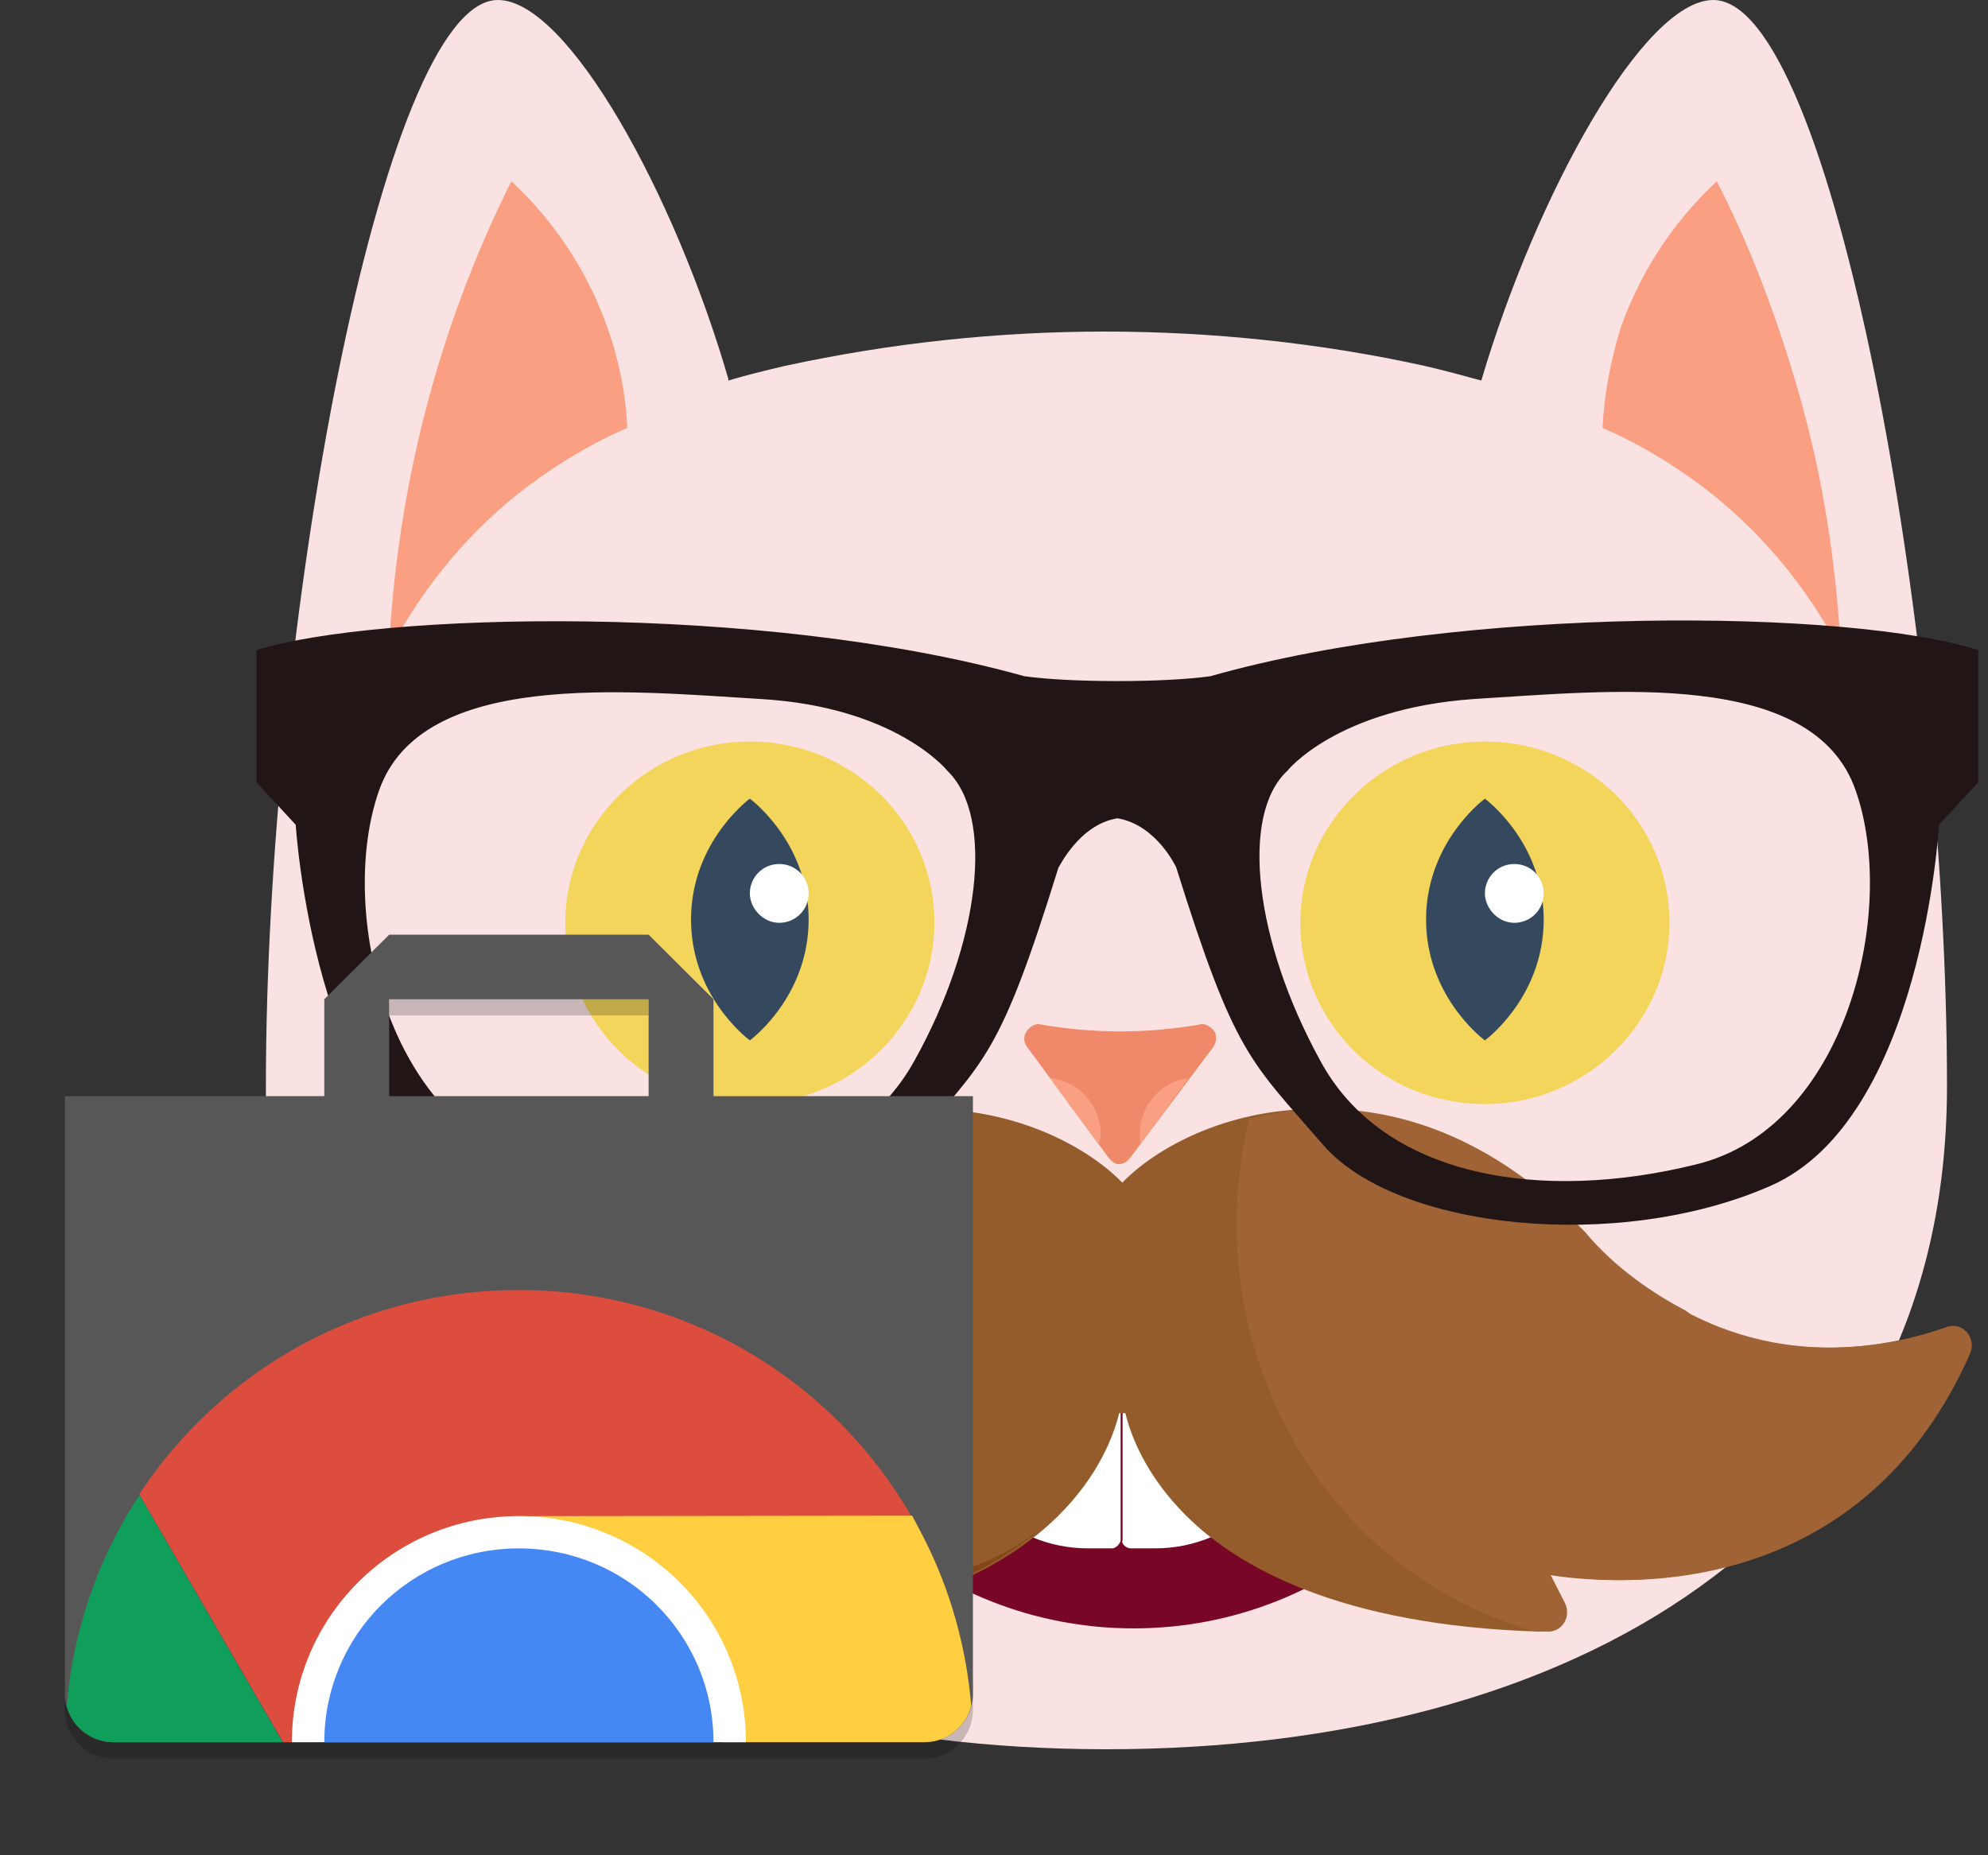 <svg width="75" height="70" viewBox="0 0 75 70" fill="none" xmlns="http://www.w3.org/2000/svg">
<rect x="0" y="0" width="75" height="70" fill="#333333" stroke="none"/>
<path d="M73.453 40.98C73.453 57.927 59.251 66 41.742 66C24.234 66 10.031 57.927 10.031 40.98C10.031 23.91 14.378 0 18.785 0C21.418 0 25.458 7.333 27.478 14.297C27.478 14.297 27.478 14.297 27.478 14.358C28.091 14.174 28.825 13.989 29.621 13.804C33.6 12.941 37.641 12.51 41.681 12.51C45.721 12.51 49.823 12.941 53.741 13.804C54.537 13.989 55.21 14.174 55.884 14.358C57.965 7.333 62.005 0 64.638 0C69.107 0 73.453 23.91 73.453 40.98Z" fill="#FAE2E2"/>
<path d="M42.77 49.731C37.224 49.731 32.294 49.115 28.165 48.252C28.904 55.647 35.19 61.44 42.77 61.44C50.35 61.44 56.636 55.647 57.375 48.252C53.308 49.115 48.378 49.731 42.77 49.731Z" fill="#780626"/>
<path d="M41.968 58.42H41.044C38.025 58.42 35.56 55.955 35.56 52.935V52.011C35.56 51.826 35.683 51.703 35.868 51.703H41.968C42.153 51.703 42.277 51.826 42.277 52.011V58.112C42.277 58.235 42.092 58.42 41.968 58.42Z" fill="white"/>
<path d="M42.659 58.42H43.583C46.603 58.42 49.068 55.955 49.068 52.935V52.011C49.068 51.826 48.945 51.703 48.76 51.703H42.659C42.474 51.703 42.351 51.826 42.351 52.011V58.112C42.289 58.235 42.474 58.42 42.659 58.42Z" fill="white"/>
<path d="M56.019 41.658C59.84 41.658 62.983 38.577 62.983 34.818C62.983 30.997 59.84 27.977 56.019 27.977C52.199 27.977 49.056 31.059 49.056 34.818C49.056 38.577 52.137 41.658 56.019 41.658Z" fill="#F3D55B"/>
<path d="M56.019 39.255C56.266 39.07 58.238 37.468 58.238 34.695C58.238 31.922 56.266 30.319 56.019 30.134C55.773 30.319 53.801 31.922 53.801 34.695C53.801 37.468 55.773 39.07 56.019 39.255Z" fill="#35495E"/>
<path d="M14.669 24.588C15.963 22.123 17.75 19.966 19.969 18.303C21.14 17.44 22.372 16.7 23.666 16.146C23.605 14.852 23.358 13.619 22.927 12.387C22.187 10.291 20.955 8.381 19.291 6.84C16.518 12.387 14.977 18.426 14.669 24.588Z" fill="#FA9F82"/>
<path d="M69.454 24.588C68.16 22.123 66.373 19.966 64.154 18.303C62.984 17.44 61.751 16.7 60.457 16.146C60.519 14.852 60.765 13.619 61.135 12.387C61.874 10.291 63.107 8.381 64.771 6.84C66.065 9.367 67.051 12.017 67.852 14.79C68.776 17.994 69.269 21.261 69.454 24.588Z" fill="#FA9F82"/>
<path d="M57.129 34.818C57.745 34.818 58.238 34.325 58.238 33.709C58.238 33.092 57.745 32.599 57.129 32.599C56.513 32.599 56.02 33.092 56.02 33.709C56.02 34.263 56.513 34.818 57.129 34.818Z" fill="white"/>
<path d="M28.289 41.658C32.109 41.658 35.252 38.577 35.252 34.818C35.252 30.997 32.109 27.977 28.289 27.977C24.468 27.977 21.325 31.059 21.325 34.818C21.325 38.577 24.406 41.658 28.289 41.658Z" fill="#F3D55B"/>
<path d="M28.289 39.255C28.535 39.07 30.507 37.468 30.507 34.695C30.507 31.922 28.535 30.319 28.289 30.134C28.042 30.319 26.07 31.922 26.07 34.695C26.07 37.468 28.042 39.07 28.289 39.255Z" fill="#35495E"/>
<path d="M29.398 34.818C30.015 34.818 30.508 34.325 30.508 33.709C30.508 33.092 30.015 32.599 29.398 32.599C28.782 32.599 28.289 33.092 28.289 33.709C28.289 34.263 28.782 34.818 29.398 34.818Z" fill="white"/>
<path d="M74.381 50.7C74.379 50.686 74.379 50.671 74.377 50.656C74.377 50.65 74.374 50.644 74.373 50.638C74.357 50.539 74.322 50.445 74.268 50.36C74.266 50.358 74.264 50.355 74.263 50.353C74.245 50.325 74.225 50.299 74.204 50.274C74.202 50.272 74.2 50.27 74.198 50.268C74.008 50.054 73.715 49.976 73.449 50.069L73.446 50.07L73.4 50.086C73.398 50.087 73.396 50.087 73.394 50.088C73.351 50.103 73.305 50.119 73.253 50.136L73.234 50.142C73.181 50.16 73.124 50.179 73.076 50.194L73.069 50.196C73.068 50.197 73.067 50.197 73.066 50.197L73.056 50.2L72.633 50.328L72.438 50.382C72.374 50.399 72.309 50.416 72.246 50.432L72.243 50.432L72.242 50.433L72.216 50.439L72.207 50.441C72.152 50.455 72.102 50.468 72.052 50.479C72.047 50.48 72.042 50.481 72.037 50.483L72.01 50.489L71.975 50.498C71.918 50.51 71.871 50.521 71.826 50.531L71.745 50.549C71.697 50.559 71.648 50.569 71.6 50.579L71.524 50.594L71.523 50.594L71.52 50.595C71.494 50.6 71.465 50.605 71.437 50.61C71.405 50.617 71.373 50.623 71.34 50.629L71.3 50.636C71.225 50.65 71.148 50.663 71.077 50.674L71.075 50.675C71.074 50.675 71.072 50.675 71.071 50.675L71.001 50.686C70.992 50.688 70.983 50.689 70.974 50.69C70.929 50.697 70.883 50.704 70.84 50.711L70.786 50.718L70.747 50.724C70.714 50.728 70.679 50.733 70.644 50.737C70.628 50.739 70.611 50.742 70.595 50.744L70.524 50.752L70.5 50.755C70.447 50.762 70.39 50.768 70.333 50.774L70.289 50.779L70.257 50.782C70.256 50.782 70.254 50.782 70.254 50.782L70.252 50.782C70.219 50.786 70.183 50.789 70.149 50.792C70.103 50.796 70.057 50.801 70.013 50.804L70.01 50.804L70.009 50.804L69.993 50.806L69.964 50.808C69.894 50.813 69.825 50.818 69.758 50.822L69.754 50.822L69.663 50.828C69.616 50.83 69.566 50.832 69.516 50.835C69.51 50.835 69.502 50.835 69.496 50.836H69.495C69.494 50.836 69.492 50.836 69.491 50.836L69.434 50.838L69.395 50.839L69.392 50.839C69.338 50.841 69.28 50.843 69.221 50.844L69.144 50.845L69.127 50.845L69.123 50.846C69.088 50.846 69.049 50.846 69.01 50.846C69.003 50.846 68.997 50.846 68.99 50.846H68.989H68.989H68.983L68.899 50.846L68.879 50.846H68.876H68.875H68.872L68.854 50.846C68.78 50.845 68.7 50.843 68.621 50.841C68.612 50.841 68.603 50.841 68.595 50.841H68.594C68.592 50.84 68.591 50.84 68.589 50.84L68.529 50.838L68.508 50.837C68.443 50.835 68.379 50.832 68.317 50.829L68.317 50.829H68.314L68.209 50.822C68.188 50.821 68.167 50.819 68.146 50.818C68.108 50.815 68.07 50.813 68.034 50.81L68.003 50.808L67.921 50.801C67.87 50.797 67.816 50.791 67.762 50.786C67.752 50.785 67.743 50.784 67.733 50.783L67.639 50.773L67.638 50.773L67.635 50.773C67.634 50.773 67.632 50.773 67.63 50.772C67.54 50.763 67.45 50.752 67.366 50.74L67.359 50.739C67.358 50.739 67.355 50.739 67.355 50.739L67.327 50.735L67.311 50.733C67.231 50.721 67.15 50.71 67.075 50.698L67.072 50.697C67.071 50.697 67.07 50.697 67.069 50.697L66.968 50.68C66.904 50.669 66.84 50.658 66.776 50.646L66.66 50.624C66.61 50.614 66.558 50.603 66.506 50.592C66.496 50.59 66.486 50.589 66.477 50.587L66.365 50.562L66.364 50.562L66.361 50.562C66.318 50.552 66.271 50.541 66.226 50.53C66.198 50.523 66.171 50.518 66.142 50.511L66.069 50.493L66.069 50.493L66.062 50.491C66.003 50.477 65.941 50.46 65.878 50.443C65.845 50.435 65.812 50.426 65.781 50.417L65.766 50.413L65.685 50.39C65.669 50.385 65.653 50.38 65.637 50.376C65.583 50.36 65.529 50.344 65.479 50.329L65.38 50.298L65.357 50.291C65.351 50.288 65.343 50.286 65.337 50.284C65.277 50.265 65.222 50.247 65.171 50.23C65.169 50.229 65.168 50.229 65.167 50.228L65.116 50.211L65.051 50.189C65.05 50.188 65.049 50.188 65.048 50.188L65.046 50.187C64.984 50.165 64.917 50.141 64.85 50.116L64.813 50.103L64.745 50.077L64.744 50.077L64.739 50.075C64.687 50.055 64.633 50.034 64.579 50.013C64.535 49.996 64.492 49.978 64.45 49.961L64.415 49.946C64.316 49.905 64.227 49.867 64.144 49.83L64.028 49.777C63.962 49.747 63.896 49.716 63.838 49.688L63.834 49.686C63.832 49.686 63.831 49.685 63.829 49.684L63.63 49.586L63.614 49.578L63.431 49.451C62.241 48.834 60.751 47.87 59.583 46.49C56.891 43.735 54.216 42.54 52.006 42.086L52.005 42.085C51.91 42.066 51.815 42.048 51.722 42.031C51.718 42.03 51.714 42.029 51.71 42.029C51.62 42.013 51.531 41.998 51.443 41.984C51.434 41.982 51.426 41.981 51.418 41.98C51.334 41.967 51.251 41.955 51.169 41.944C51.156 41.943 51.144 41.941 51.131 41.94C51.054 41.93 50.977 41.92 50.901 41.912C50.883 41.91 50.865 41.908 50.847 41.906C50.777 41.899 50.707 41.892 50.639 41.886C50.615 41.884 50.592 41.883 50.568 41.881C50.506 41.876 50.444 41.871 50.382 41.867C50.351 41.865 50.321 41.863 50.29 41.862C50.237 41.859 50.184 41.855 50.133 41.853C50.089 41.851 50.046 41.85 50.002 41.849C49.965 41.848 49.927 41.846 49.89 41.846C49.809 41.844 49.731 41.843 49.653 41.843C46.233 41.843 43.575 43.34 42.339 44.623C41.102 43.34 38.444 41.843 35.025 41.843C34.947 41.843 34.868 41.844 34.788 41.846C34.751 41.846 34.713 41.848 34.675 41.849C34.632 41.85 34.589 41.851 34.545 41.853C34.493 41.855 34.44 41.859 34.388 41.862C34.357 41.863 34.326 41.865 34.295 41.867C34.234 41.871 34.171 41.876 34.109 41.881C34.086 41.883 34.062 41.884 34.039 41.886C33.97 41.892 33.901 41.899 33.831 41.906C33.813 41.908 33.795 41.91 33.777 41.912C33.701 41.92 33.624 41.93 33.546 41.94C33.534 41.941 33.521 41.943 33.508 41.944C33.426 41.955 33.343 41.967 33.259 41.98C33.251 41.981 33.243 41.983 33.235 41.984C33.147 41.998 33.057 42.013 32.967 42.029C32.963 42.029 32.959 42.03 32.956 42.031C32.862 42.048 32.767 42.066 32.672 42.085L32.671 42.086C30.461 42.54 27.786 43.735 25.095 46.49C23.926 47.87 22.436 48.834 21.247 49.451L21.063 49.578L21.047 49.586L20.848 49.684C20.846 49.685 20.845 49.686 20.844 49.686L20.84 49.688C20.781 49.716 20.715 49.747 20.65 49.777L20.533 49.83C20.45 49.867 20.362 49.905 20.263 49.946L20.227 49.961C20.186 49.978 20.142 49.996 20.099 50.013C20.044 50.034 19.991 50.055 19.939 50.075L19.934 50.077L19.933 50.077L19.864 50.103L19.828 50.116C19.761 50.141 19.694 50.165 19.631 50.187L19.63 50.188C19.628 50.188 19.627 50.188 19.626 50.189L19.561 50.211L19.511 50.228C19.509 50.229 19.508 50.229 19.507 50.23C19.455 50.247 19.401 50.265 19.341 50.284C19.334 50.286 19.327 50.289 19.32 50.291L19.298 50.298L19.199 50.329C19.148 50.344 19.094 50.36 19.04 50.376C19.024 50.38 19.008 50.385 18.992 50.39L18.911 50.413L18.897 50.417C18.865 50.426 18.832 50.435 18.8 50.443C18.737 50.46 18.674 50.477 18.616 50.491L18.609 50.493L18.536 50.511C18.507 50.517 18.48 50.523 18.452 50.53C18.406 50.541 18.36 50.552 18.316 50.562L18.314 50.562L18.312 50.562L18.201 50.587C18.191 50.589 18.182 50.59 18.172 50.592C18.12 50.603 18.067 50.614 18.017 50.624L17.901 50.646C17.837 50.658 17.773 50.669 17.71 50.68L17.609 50.697C17.607 50.697 17.606 50.697 17.605 50.697L17.602 50.698C17.527 50.71 17.447 50.721 17.366 50.733L17.35 50.735L17.322 50.739C17.321 50.739 17.32 50.739 17.319 50.739L17.312 50.74C17.228 50.752 17.137 50.762 17.047 50.772C17.045 50.773 17.044 50.773 17.043 50.773L17.04 50.773L17.038 50.773L16.944 50.783C16.935 50.784 16.925 50.785 16.916 50.786C16.862 50.791 16.808 50.797 16.757 50.801L16.675 50.808L16.644 50.81C16.607 50.813 16.569 50.815 16.532 50.818C16.511 50.819 16.49 50.821 16.469 50.822L16.363 50.829H16.361L16.36 50.829C16.299 50.832 16.234 50.835 16.169 50.837L16.148 50.838L16.088 50.84C16.087 50.84 16.085 50.84 16.083 50.841H16.082C16.074 50.841 16.065 50.841 16.057 50.841C15.977 50.843 15.898 50.845 15.823 50.846L15.806 50.846H15.803H15.801H15.799L15.778 50.846L15.695 50.846H15.689H15.689H15.688C15.681 50.846 15.675 50.846 15.668 50.846C15.629 50.846 15.59 50.846 15.555 50.846L15.551 50.845L15.534 50.845L15.457 50.844C15.398 50.843 15.34 50.841 15.285 50.839L15.283 50.839L15.243 50.838L15.186 50.836C15.185 50.836 15.184 50.836 15.183 50.836H15.182C15.175 50.835 15.168 50.835 15.161 50.835C15.111 50.832 15.062 50.83 15.014 50.828L14.923 50.822L14.92 50.822C14.853 50.818 14.783 50.813 14.714 50.808L14.685 50.806L14.669 50.804L14.668 50.804L14.665 50.804C14.621 50.801 14.575 50.796 14.529 50.792C14.495 50.789 14.459 50.786 14.426 50.782L14.423 50.782C14.422 50.782 14.421 50.782 14.42 50.782L14.389 50.779L14.345 50.774C14.287 50.768 14.23 50.762 14.178 50.755L14.153 50.752L14.083 50.744C14.067 50.742 14.05 50.739 14.034 50.737C13.999 50.733 13.964 50.728 13.931 50.724L13.891 50.718L13.838 50.711C13.794 50.704 13.749 50.697 13.703 50.69C13.694 50.689 13.685 50.688 13.676 50.686L13.606 50.675C13.605 50.675 13.604 50.675 13.602 50.675L13.601 50.674C13.529 50.663 13.453 50.65 13.378 50.636L13.338 50.629C13.305 50.623 13.273 50.617 13.241 50.61C13.213 50.605 13.183 50.6 13.157 50.595L13.155 50.594L13.153 50.594L13.078 50.579C13.03 50.569 12.981 50.559 12.933 50.549L12.852 50.531C12.806 50.521 12.759 50.51 12.703 50.498L12.668 50.489L12.641 50.483C12.636 50.481 12.63 50.48 12.626 50.479C12.576 50.467 12.526 50.455 12.47 50.441L12.462 50.439L12.436 50.433L12.434 50.432L12.432 50.432C12.369 50.416 12.304 50.399 12.24 50.382L12.045 50.328L11.622 50.2L11.612 50.197C11.611 50.197 11.61 50.197 11.608 50.196L11.601 50.194C11.553 50.179 11.497 50.16 11.444 50.142L11.425 50.136C11.373 50.118 11.327 50.103 11.284 50.088C11.282 50.087 11.28 50.087 11.277 50.086L11.231 50.07L11.229 50.069C10.963 49.976 10.669 50.054 10.479 50.268C10.478 50.27 10.476 50.272 10.474 50.274C10.452 50.299 10.433 50.325 10.415 50.353C10.413 50.355 10.411 50.358 10.409 50.36C10.355 50.445 10.321 50.539 10.304 50.638C10.303 50.644 10.301 50.65 10.3 50.656C10.298 50.671 10.298 50.685 10.297 50.7C10.286 50.826 10.305 50.955 10.358 51.074C13.685 58.507 20.14 59.617 23.692 59.617C25.327 59.617 26.433 59.383 26.438 59.382L26.439 59.382L25.899 60.427L25.898 60.428L25.871 60.481C25.783 60.652 25.765 60.849 25.815 61.031C25.817 61.036 25.818 61.042 25.82 61.047C25.837 61.105 25.862 61.161 25.893 61.214C25.907 61.238 25.923 61.26 25.939 61.282C25.946 61.29 25.952 61.297 25.958 61.305C26.012 61.37 26.075 61.424 26.146 61.465C26.154 61.47 26.163 61.475 26.171 61.479C26.239 61.516 26.313 61.54 26.39 61.552C26.416 61.556 26.441 61.559 26.467 61.56C26.483 61.561 26.499 61.563 26.515 61.563C34.179 61.347 38.035 59.069 39.921 57.196C41.451 55.676 42.015 54.169 42.222 53.318L42.339 53.318L42.456 53.318C42.663 54.169 43.228 55.676 44.758 57.196C46.643 59.069 50.5 61.347 58.163 61.563C58.179 61.563 58.195 61.561 58.211 61.56C58.237 61.559 58.263 61.556 58.288 61.552C58.365 61.54 58.439 61.516 58.508 61.479C58.516 61.475 58.524 61.47 58.532 61.465C58.603 61.424 58.667 61.37 58.721 61.305C58.727 61.297 58.733 61.29 58.739 61.282C58.755 61.26 58.771 61.238 58.786 61.214C58.817 61.161 58.841 61.105 58.858 61.047C58.86 61.042 58.862 61.036 58.863 61.031C58.913 60.849 58.895 60.652 58.807 60.481L58.78 60.428L58.779 60.427L58.239 59.382L58.24 59.382C58.245 59.383 59.352 59.617 60.987 59.617C64.539 59.617 70.994 58.507 74.32 51.074C74.373 50.955 74.391 50.826 74.381 50.7Z" fill="#945C2B"/>
<path d="M33.873 59.589C28.987 59.589 25.026 55.462 25.026 50.371C25.026 48.333 25.662 46.45 26.737 44.924C26.17 45.378 25.599 45.895 25.027 46.483C23.864 47.864 22.381 48.829 21.197 49.446L21.014 49.573L21.014 49.573V49.573L20.999 49.581L20.8 49.679C20.799 49.68 20.797 49.681 20.796 49.681L20.792 49.683C20.734 49.711 20.668 49.742 20.603 49.772L20.487 49.825C20.404 49.862 20.316 49.9 20.218 49.941L20.182 49.956C20.141 49.974 20.098 49.991 20.054 50.008C20 50.03 19.947 50.05 19.895 50.07L19.89 50.072C19.89 50.072 19.889 50.072 19.889 50.073L19.821 50.098L19.785 50.111C19.718 50.136 19.651 50.16 19.589 50.182L19.587 50.183C19.586 50.183 19.585 50.184 19.584 50.184L19.519 50.206L19.469 50.224C19.468 50.224 19.466 50.224 19.465 50.225C19.414 50.242 19.36 50.26 19.3 50.279C19.293 50.282 19.286 50.284 19.279 50.286L19.257 50.293L19.158 50.324C19.108 50.34 19.054 50.355 19 50.371C18.985 50.376 18.969 50.38 18.953 50.385L18.872 50.408L18.858 50.412C18.826 50.421 18.794 50.43 18.761 50.439C18.699 50.456 18.636 50.472 18.578 50.487L18.571 50.488C18.571 50.489 18.571 50.489 18.571 50.489L18.498 50.506C18.47 50.513 18.443 50.519 18.415 50.526C18.369 50.536 18.323 50.548 18.28 50.557L18.278 50.558C18.277 50.558 18.277 50.558 18.276 50.558L18.165 50.582C18.156 50.584 18.146 50.586 18.136 50.588C18.084 50.599 18.032 50.61 17.982 50.62L17.867 50.642C17.803 50.654 17.74 50.665 17.677 50.675L17.576 50.692C17.574 50.692 17.573 50.693 17.572 50.693L17.569 50.693C17.495 50.705 17.415 50.717 17.334 50.728L17.318 50.73L17.291 50.734C17.289 50.735 17.288 50.735 17.287 50.735L17.28 50.736C17.197 50.747 17.106 50.758 17.017 50.768C17.015 50.768 17.013 50.768 17.012 50.769L17.01 50.769C17.009 50.769 17.009 50.769 17.008 50.769L16.914 50.778C16.905 50.779 16.895 50.78 16.886 50.781C16.832 50.787 16.778 50.792 16.728 50.796L16.646 50.803L16.615 50.806C16.579 50.808 16.541 50.811 16.504 50.813C16.483 50.815 16.462 50.816 16.441 50.818L16.336 50.824C16.335 50.824 16.334 50.824 16.334 50.824L16.333 50.824C16.272 50.828 16.207 50.83 16.143 50.833L16.122 50.834L16.062 50.836C16.061 50.836 16.059 50.836 16.057 50.836H16.056C16.048 50.836 16.039 50.836 16.031 50.837C15.952 50.839 15.873 50.841 15.798 50.842L15.781 50.842H15.778H15.777H15.774H15.753L15.67 50.842H15.665C15.664 50.842 15.664 50.842 15.664 50.842H15.663C15.656 50.842 15.65 50.842 15.643 50.842C15.605 50.842 15.566 50.842 15.531 50.841L15.527 50.841C15.527 50.841 15.527 50.841 15.527 50.841L15.51 50.841L15.433 50.839C15.374 50.838 15.317 50.837 15.262 50.835H15.262C15.261 50.835 15.261 50.835 15.26 50.835L15.22 50.833L15.164 50.831C15.163 50.831 15.162 50.831 15.161 50.831H15.159C15.153 50.831 15.146 50.83 15.139 50.83C15.089 50.828 15.04 50.826 14.992 50.823L14.902 50.818L14.899 50.818C14.832 50.814 14.763 50.809 14.694 50.803L14.665 50.801L14.649 50.8C14.648 50.8 14.648 50.8 14.648 50.8L14.645 50.8C14.601 50.796 14.555 50.792 14.509 50.787C14.475 50.784 14.44 50.781 14.407 50.778L14.405 50.778C14.403 50.778 14.402 50.778 14.401 50.778L14.37 50.774L14.326 50.77C14.269 50.764 14.213 50.757 14.16 50.751L14.136 50.748L14.066 50.739C14.049 50.737 14.033 50.735 14.016 50.733C13.982 50.728 13.947 50.724 13.914 50.719L13.875 50.714L13.821 50.706C13.778 50.7 13.733 50.693 13.688 50.686C13.679 50.684 13.67 50.683 13.661 50.682L13.591 50.671C13.59 50.671 13.589 50.67 13.587 50.67L13.585 50.67C13.514 50.658 13.439 50.645 13.364 50.632L13.324 50.624C13.291 50.618 13.259 50.612 13.227 50.606C13.2 50.601 13.17 50.595 13.144 50.59L13.142 50.59C13.141 50.59 13.141 50.59 13.14 50.59L13.065 50.574C13.017 50.564 12.969 50.554 12.921 50.544L12.84 50.527C12.795 50.517 12.748 50.506 12.692 50.493L12.657 50.485L12.63 50.478C12.625 50.477 12.62 50.476 12.615 50.475C12.566 50.463 12.516 50.45 12.46 50.437L12.452 50.435L12.426 50.428C12.426 50.428 12.425 50.428 12.425 50.428L12.422 50.427C12.36 50.411 12.294 50.394 12.231 50.377L12.037 50.323L11.616 50.196L11.606 50.193C11.605 50.192 11.603 50.192 11.602 50.192L11.595 50.189C11.548 50.174 11.491 50.156 11.438 50.138L11.419 50.131C11.368 50.114 11.322 50.098 11.279 50.083C11.277 50.083 11.275 50.082 11.273 50.081L11.227 50.065L11.225 50.064C10.96 49.971 10.668 50.05 10.479 50.263C10.477 50.266 10.475 50.267 10.473 50.269C10.451 50.294 10.432 50.321 10.415 50.348C10.413 50.351 10.411 50.353 10.409 50.356C10.355 50.441 10.321 50.535 10.304 50.633C10.303 50.639 10.301 50.645 10.3 50.652C10.298 50.666 10.298 50.681 10.297 50.696C10.286 50.822 10.305 50.951 10.358 51.07C13.669 58.506 20.095 59.616 23.63 59.616C25.258 59.616 26.359 59.382 26.364 59.381L26.365 59.381H26.365L25.828 60.426C25.827 60.427 25.827 60.427 25.827 60.428L25.8 60.48C25.712 60.652 25.694 60.849 25.744 61.031C25.745 61.036 25.747 61.042 25.749 61.047C25.766 61.105 25.79 61.161 25.821 61.214C25.835 61.238 25.851 61.26 25.868 61.282C25.874 61.289 25.88 61.297 25.886 61.305C25.94 61.37 26.003 61.424 26.073 61.465C26.082 61.47 26.09 61.475 26.098 61.479C26.166 61.516 26.239 61.54 26.316 61.552C26.342 61.556 26.367 61.559 26.393 61.56C26.409 61.561 26.425 61.563 26.441 61.563C33.417 61.365 37.222 59.443 39.258 57.682C37.766 58.877 35.899 59.589 33.873 59.589Z" fill="#844719"/>
<path d="M74.369 50.914C74.371 50.905 74.373 50.896 74.374 50.887C74.379 50.858 74.382 50.828 74.382 50.799C74.383 50.797 74.383 50.796 74.383 50.794C74.384 50.763 74.383 50.732 74.381 50.701C74.379 50.686 74.379 50.671 74.377 50.657C74.377 50.655 74.377 50.654 74.377 50.652C74.376 50.647 74.374 50.642 74.373 50.637C74.366 50.593 74.354 50.55 74.339 50.508C74.336 50.5 74.334 50.492 74.33 50.484C74.314 50.441 74.294 50.4 74.269 50.361C74.268 50.358 74.266 50.355 74.264 50.353C74.247 50.326 74.228 50.299 74.206 50.274C74.204 50.272 74.201 50.27 74.199 50.267C74.106 50.161 73.987 50.088 73.86 50.053C73.858 50.053 73.857 50.053 73.856 50.053C73.825 50.045 73.794 50.038 73.762 50.035C73.755 50.034 73.748 50.035 73.741 50.034C73.715 50.032 73.689 50.03 73.662 50.031C73.648 50.031 73.633 50.034 73.618 50.036C73.599 50.038 73.581 50.039 73.562 50.042C73.528 50.048 73.495 50.057 73.462 50.069L73.414 50.086C73.411 50.087 73.407 50.089 73.403 50.09C73.362 50.105 73.319 50.12 73.269 50.136L73.25 50.143C73.198 50.161 73.142 50.179 73.096 50.194L73.088 50.197C73.087 50.197 73.086 50.197 73.085 50.198L73.077 50.2L72.659 50.328L72.466 50.382C72.403 50.399 72.339 50.416 72.277 50.432L72.275 50.433C72.274 50.433 72.273 50.433 72.273 50.433L72.261 50.436L72.239 50.442C72.185 50.456 72.136 50.468 72.088 50.479C72.088 50.479 72.087 50.479 72.086 50.48C72.082 50.481 72.076 50.482 72.071 50.483L72.045 50.489L72.01 50.498C71.954 50.511 71.908 50.521 71.863 50.531L71.783 50.549C71.736 50.559 71.688 50.569 71.641 50.579L71.566 50.594C71.566 50.595 71.565 50.595 71.565 50.595L71.562 50.595C71.547 50.598 71.53 50.601 71.513 50.604C71.47 50.613 71.428 50.621 71.385 50.629L71.345 50.637C71.271 50.65 71.196 50.663 71.126 50.675L71.124 50.675C71.123 50.675 71.121 50.675 71.12 50.675L71.051 50.686C71.048 50.687 71.046 50.687 71.043 50.688C70.991 50.696 70.941 50.703 70.892 50.711L70.839 50.718L70.8 50.724C70.768 50.728 70.733 50.733 70.699 50.737C70.683 50.74 70.667 50.742 70.65 50.744L70.566 50.755L70.557 50.756C70.505 50.762 70.449 50.768 70.392 50.774L70.35 50.779L70.318 50.782C70.317 50.782 70.316 50.782 70.315 50.783L70.313 50.783C70.299 50.784 70.283 50.786 70.268 50.787C70.204 50.793 70.139 50.799 70.077 50.804L70.075 50.805C70.074 50.805 70.074 50.805 70.074 50.805L70.068 50.805L70.029 50.808C69.961 50.813 69.892 50.818 69.826 50.823L69.823 50.823L69.733 50.828C69.693 50.83 69.652 50.832 69.61 50.834C69.597 50.834 69.582 50.835 69.568 50.836H69.567C69.566 50.836 69.565 50.836 69.564 50.836L69.508 50.838L69.469 50.839C69.468 50.839 69.467 50.84 69.466 50.84H69.466C69.412 50.841 69.356 50.843 69.297 50.844L69.264 50.845L69.204 50.846C69.204 50.846 69.204 50.846 69.204 50.846L69.2 50.846C69.18 50.846 69.156 50.846 69.133 50.846C69.112 50.846 69.091 50.847 69.07 50.847H69.069C69.069 50.847 69.069 50.847 69.068 50.847H69.063H69.028L68.977 50.846L68.96 50.847H68.958H68.957H68.954L68.936 50.846C68.873 50.846 68.806 50.844 68.739 50.842C68.72 50.842 68.699 50.842 68.681 50.841H68.68C68.678 50.841 68.677 50.841 68.675 50.841L68.629 50.839L68.595 50.838C68.531 50.835 68.468 50.832 68.407 50.829L68.406 50.829C68.405 50.829 68.405 50.829 68.404 50.829L68.3 50.823C68.285 50.822 68.269 50.82 68.253 50.819C68.211 50.816 68.169 50.814 68.128 50.81L68.097 50.808L68.016 50.801C67.966 50.797 67.913 50.792 67.86 50.786C67.85 50.785 67.841 50.784 67.832 50.783L67.739 50.774C67.738 50.774 67.737 50.774 67.736 50.773H67.735C67.734 50.773 67.732 50.773 67.731 50.773C67.687 50.768 67.642 50.763 67.599 50.758C67.555 50.752 67.511 50.746 67.47 50.741L67.463 50.74C67.462 50.74 67.46 50.74 67.459 50.74L67.437 50.736L67.416 50.733C67.336 50.722 67.257 50.71 67.183 50.698L67.179 50.697C67.179 50.697 67.178 50.697 67.177 50.697L67.077 50.68C67.015 50.669 66.952 50.658 66.889 50.647L66.775 50.624C66.736 50.617 66.696 50.608 66.656 50.6C66.635 50.595 66.614 50.591 66.594 50.587L66.484 50.563C66.484 50.563 66.483 50.563 66.482 50.563L66.48 50.562C66.438 50.553 66.392 50.541 66.347 50.53C66.319 50.524 66.293 50.518 66.264 50.511L66.192 50.493C66.192 50.493 66.191 50.493 66.19 50.493L66.185 50.492C66.175 50.489 66.164 50.486 66.153 50.483C66.103 50.47 66.053 50.457 66.004 50.444C66.004 50.444 66.004 50.444 66.004 50.444C65.972 50.435 65.939 50.426 65.908 50.417L65.87 50.406L65.814 50.39C65.804 50.387 65.794 50.384 65.784 50.381C65.725 50.364 65.666 50.346 65.611 50.329L65.514 50.298L65.491 50.291C65.486 50.289 65.48 50.287 65.474 50.285C65.413 50.265 65.359 50.247 65.308 50.23L65.306 50.229C65.305 50.229 65.304 50.229 65.304 50.228L65.254 50.211L65.19 50.189C65.189 50.189 65.188 50.188 65.186 50.188L65.185 50.187C65.123 50.165 65.058 50.141 64.991 50.116L64.955 50.103L64.888 50.078C64.887 50.077 64.887 50.077 64.886 50.077L64.882 50.075C64.866 50.069 64.85 50.062 64.834 50.056C64.798 50.042 64.762 50.028 64.727 50.014C64.726 50.014 64.725 50.014 64.724 50.013C64.681 49.996 64.638 49.979 64.597 49.961L64.562 49.946C64.465 49.905 64.378 49.867 64.296 49.83L64.181 49.777C64.117 49.747 64.051 49.716 63.994 49.688L63.99 49.686C63.989 49.686 63.987 49.685 63.986 49.684L63.789 49.586L63.774 49.578V49.578L63.774 49.578L63.593 49.451C62.422 48.834 60.953 47.87 59.803 46.49C57.82 44.43 55.847 43.242 54.067 42.584C54.055 42.58 54.043 42.575 54.031 42.571C53.827 42.496 53.627 42.429 53.428 42.368C53.409 42.361 53.389 42.355 53.368 42.349C53.308 42.331 53.248 42.313 53.188 42.296C53.168 42.29 53.148 42.285 53.128 42.279C53.024 42.25 52.92 42.222 52.817 42.196C52.79 42.189 52.763 42.182 52.735 42.175C52.685 42.163 52.634 42.151 52.584 42.14C52.549 42.132 52.515 42.124 52.48 42.116C52.433 42.106 52.386 42.095 52.34 42.086C52.339 42.086 52.338 42.085 52.337 42.085C52.243 42.066 52.151 42.047 52.059 42.031C52.057 42.03 52.054 42.03 52.052 42.029C52.05 42.029 52.049 42.029 52.048 42.029C51.959 42.012 51.871 41.997 51.784 41.983C51.778 41.982 51.771 41.981 51.765 41.98C51.762 41.98 51.759 41.98 51.756 41.979C51.675 41.967 51.595 41.955 51.516 41.944C51.501 41.942 51.486 41.941 51.471 41.938C51.397 41.929 51.323 41.92 51.25 41.911C51.233 41.91 51.217 41.908 51.199 41.906C51.198 41.906 51.197 41.906 51.196 41.906C51.128 41.899 51.059 41.892 50.992 41.886C50.974 41.884 50.955 41.883 50.937 41.882C50.93 41.881 50.922 41.88 50.915 41.88C50.856 41.875 50.798 41.87 50.741 41.867C50.714 41.865 50.687 41.864 50.66 41.862C50.656 41.862 50.653 41.862 50.649 41.862C50.597 41.859 50.545 41.855 50.494 41.853C50.446 41.851 50.398 41.85 50.351 41.849C50.318 41.847 50.286 41.846 50.255 41.846C50.175 41.844 50.098 41.843 50.021 41.843C49.901 41.843 49.782 41.845 49.664 41.849C49.628 41.85 49.591 41.852 49.555 41.854C49.472 41.857 49.39 41.861 49.309 41.866C49.269 41.869 49.23 41.872 49.19 41.875C49.108 41.88 49.027 41.888 48.946 41.895C48.912 41.899 48.878 41.902 48.844 41.905C48.734 41.917 48.623 41.93 48.515 41.944C48.513 41.945 48.511 41.945 48.509 41.945C48.395 41.961 48.282 41.978 48.17 41.997C48.145 42.001 48.121 42.006 48.097 42.01C48.011 42.025 47.925 42.041 47.84 42.058C47.811 42.063 47.781 42.07 47.751 42.076C47.668 42.093 47.586 42.111 47.505 42.13C47.48 42.136 47.455 42.141 47.43 42.147C47.326 42.172 47.223 42.198 47.122 42.225C47.121 42.225 47.121 42.225 47.121 42.225C46.815 43.486 46.652 44.808 46.652 46.17C46.652 53.542 51.42 59.742 57.886 61.543C58.058 61.551 58.229 61.558 58.404 61.563C58.42 61.563 58.435 61.561 58.451 61.56C58.477 61.559 58.502 61.556 58.527 61.552C58.565 61.546 58.602 61.537 58.638 61.525C58.638 61.525 58.639 61.525 58.639 61.524C58.675 61.512 58.71 61.497 58.743 61.479C58.746 61.478 58.748 61.477 58.75 61.475C58.756 61.472 58.762 61.468 58.768 61.465C58.802 61.445 58.834 61.421 58.865 61.395C58.866 61.394 58.867 61.393 58.868 61.392C58.898 61.366 58.927 61.337 58.953 61.305C58.954 61.304 58.955 61.303 58.956 61.301C58.961 61.295 58.966 61.288 58.971 61.281C58.988 61.26 59.003 61.238 59.017 61.214C59.048 61.161 59.072 61.105 59.089 61.047C59.091 61.042 59.092 61.036 59.094 61.031C59.106 60.987 59.114 60.942 59.118 60.897C59.118 60.894 59.118 60.892 59.118 60.889C59.13 60.75 59.104 60.608 59.039 60.481L59.012 60.428C59.012 60.428 59.012 60.427 59.011 60.427L58.48 59.382H58.48L58.48 59.382C58.486 59.383 59.575 59.617 61.186 59.617C64.685 59.617 71.044 58.507 74.32 51.074C74.334 51.043 74.345 51.011 74.354 50.98C74.36 50.958 74.365 50.936 74.369 50.914Z" fill="#A06335"/>
<path d="M42.154 30.874C43.633 31.12 44.372 32.723 44.372 32.723C46.591 39.809 47.145 39.994 49.919 43.199C52.692 46.403 61.073 47.266 66.804 44.739C72.535 42.213 73.151 31.12 73.151 31.12L74.63 29.518V24.527C69.823 22.986 55.218 22.801 45.666 25.513C43.941 25.759 40.367 25.759 38.641 25.513C28.72 22.739 14.238 23.109 9.678 24.527V29.518L11.157 31.12C11.157 31.12 11.835 42.213 17.504 44.739C23.235 47.266 31.616 46.342 34.389 43.199C37.162 39.994 37.717 39.871 39.935 32.723C39.935 32.784 40.675 31.12 42.154 30.874ZM63.969 43.938C58.238 45.356 52.199 44.493 49.795 39.994C47.33 35.496 46.776 30.751 48.563 29.087C48.563 29.087 50.412 26.745 55.588 26.375C60.703 26.067 68.406 25.204 70.008 29.826C71.611 34.387 69.638 42.583 63.969 43.938ZM14.3 29.826C15.902 25.266 23.605 26.067 28.72 26.375C33.835 26.683 35.745 29.087 35.745 29.087C37.532 30.812 36.977 35.557 34.513 39.994C32.047 44.493 26.008 45.294 20.339 43.938C14.669 42.583 12.697 34.387 14.3 29.826Z" fill="#211615"/>
<path d="M42.631 43.692C42.447 43.938 42.138 44 41.954 43.815C41.892 43.754 41.892 43.754 41.83 43.692L38.749 39.501C38.564 39.255 38.626 38.947 38.872 38.762C38.934 38.7 39.057 38.639 39.181 38.639C41.214 39.008 43.309 39.008 45.343 38.639C45.528 38.639 45.713 38.762 45.836 38.947C45.898 39.132 45.898 39.316 45.774 39.501L42.631 43.692Z" fill="#EF8969"/>
<path fill-rule="evenodd" clip-rule="evenodd" d="M43.001 43.199L44.85 40.672C43.802 40.795 43.001 41.72 43.001 42.767C43.001 42.952 43.001 43.076 43.001 43.199Z" fill="#FA9F82"/>
<path d="M41.46 43.199L39.611 40.672C40.721 40.795 41.522 41.72 41.522 42.767C41.522 42.952 41.46 43.076 41.46 43.199Z" fill="#FA9F82"/>
<path opacity="0.2" d="M14.682 37.094V38.312H24.47V37.094H14.682ZM2.447 63.297V64.516C2.447 65.528 3.266 66.344 4.283 66.344H34.87C35.887 66.344 36.705 65.528 36.705 64.516V63.297C36.705 64.31 35.887 65.125 34.87 65.125H4.283C3.266 65.125 2.447 64.31 2.447 63.297Z" fill="black"/>
<path d="M14.682 35.266L12.235 37.703V41.359H2.447V63.906C2.447 64.919 3.266 65.734 4.283 65.734H34.87C35.887 65.734 36.705 64.919 36.705 63.906V41.359H26.917V37.703L24.47 35.266H14.682ZM14.682 37.703H24.47V41.359H14.682V37.703Z" fill="#575757"/>
<path d="M19.55 48.672V48.674C13.55 48.674 8.305 51.739 5.255 56.375L10.682 65.734H11.855C11.855 65.732 11.855 65.73 11.855 65.727C11.855 61.476 15.313 60.23 19.55 59.757L34.836 58.05C32.03 52.475 26.255 48.672 19.55 48.672Z" fill="#DD4D3E"/>
<path d="M5.262 56.413C3.684 58.804 2.749 61.55 2.517 64.38C2.726 65.16 3.432 65.734 4.283 65.734H10.658L5.262 56.413Z" fill="#109F5B"/>
<path d="M34.413 57.187L19.576 57.206C20.816 57.239 22.294 58.419 23.447 59.084C25.924 60.51 27.298 63.084 27.295 65.734H34.87C35.729 65.734 36.438 65.15 36.641 64.359C36.46 62.167 35.863 60.026 34.87 58.06L34.413 57.187Z" fill="#FFCE41"/>
<path d="M19.576 57.203C14.832 57.203 11.012 61.008 11.012 65.734H28.141C28.141 61.008 24.321 57.203 19.576 57.203Z" fill="white"/>
<path d="M19.576 58.422C15.509 58.422 12.235 61.683 12.235 65.734H26.917C26.917 61.683 23.643 58.422 19.576 58.422Z" fill="#4587F3"/>
</svg>
